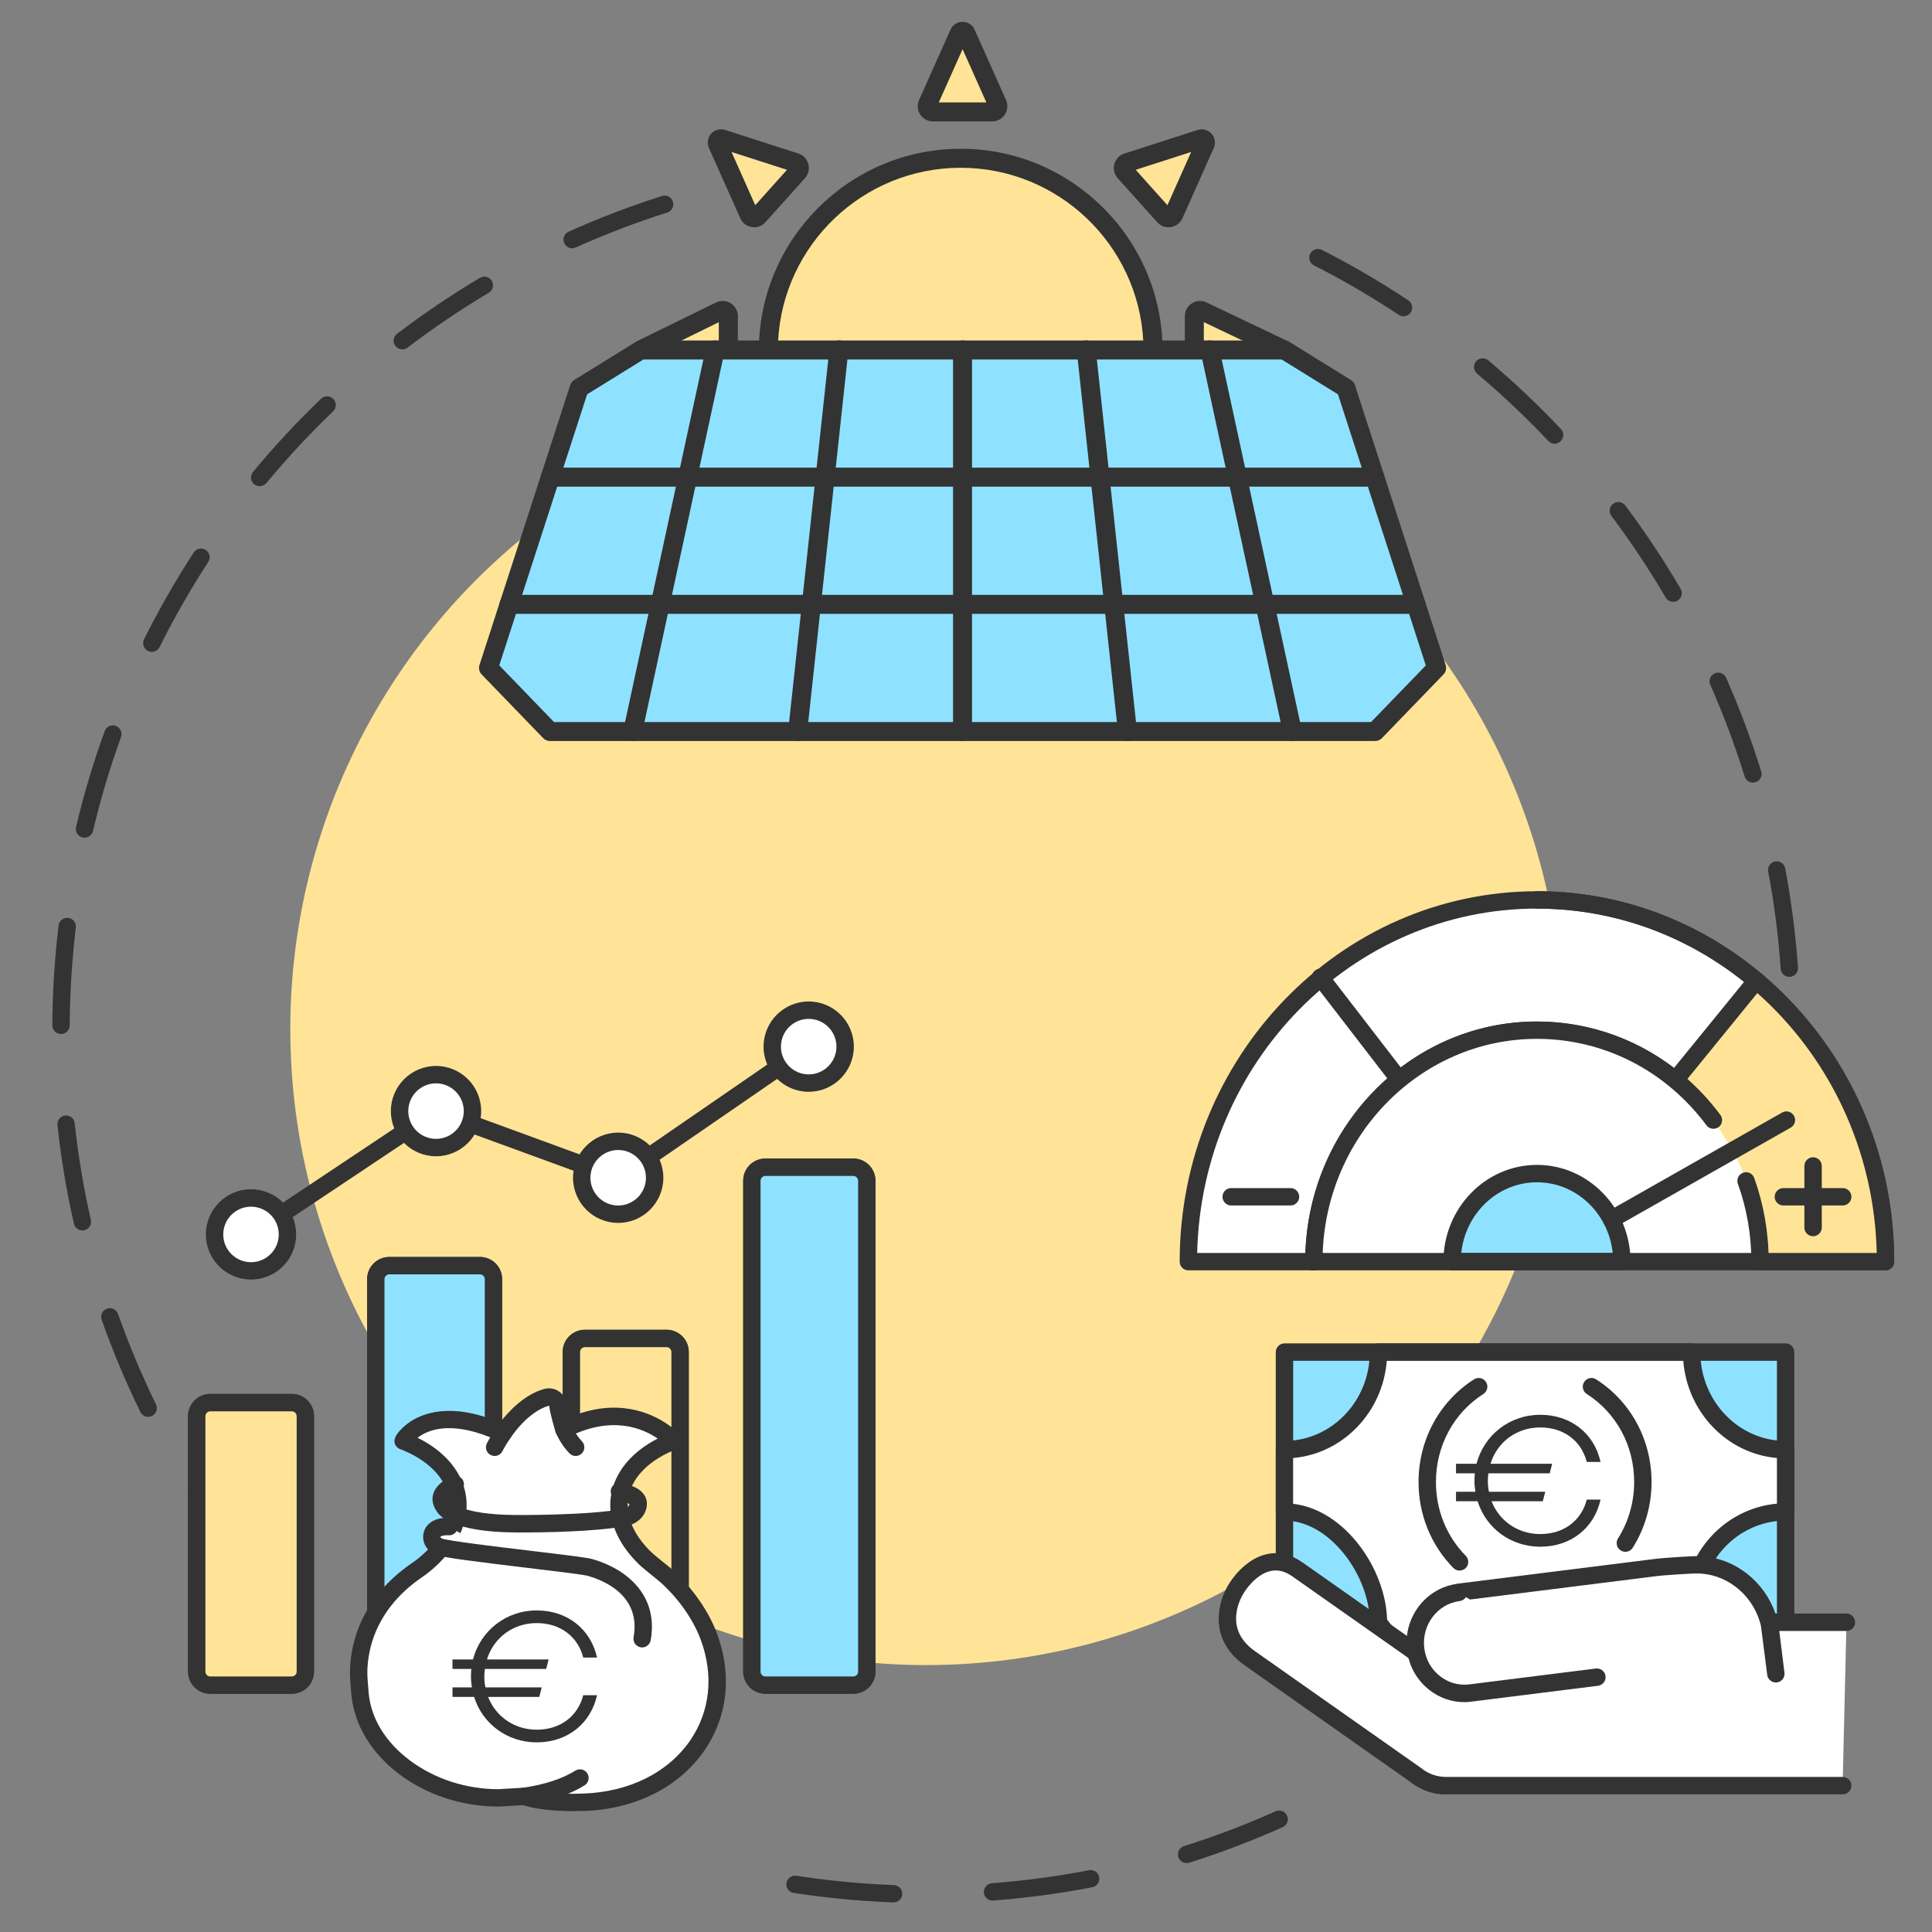 <?xml version="1.0" encoding="utf-8"?>
<!-- Generator: Adobe Illustrator 24.2.0, SVG Export Plug-In . SVG Version: 6.00 Build 0)  -->
<svg version="1.1" id="_x3C_Layer_x3E_" xmlns="http://www.w3.org/2000/svg" xmlns:xlink="http://www.w3.org/1999/xlink" x="0px"
	 y="0px" viewBox="0 0 380 380" style="enable-background:new 0 0 380 380;" xml:space="preserve">
<rect x="0" y="0" width="380" height="380" fill="#808080" stroke="none"/>
<style type="text/css">
	.st0{fill:#101C87;}
	.st1{fill:#FFF7BD;}
	.st2{fill:#FFFFFF;}
	.st3{fill:#FF919C;}
	.st4{fill:#54B0EF;}
	.st5{fill:#C6A6FF;}
	.st6{fill:#562E3E;}
	.st7{fill:#F7A281;}
	.st8{fill:#6FE279;}
	.st9{fill:#FFE45C;}
	.st10{fill:#FC937E;}
	.st11{fill:#FFD059;}
	.st12{fill:#61AF71;}
	.st13{fill:#043454;}
	.st14{fill:#3EB8A5;}
	.st15{fill:#003887;}
	.st16{fill:#A3D4FF;}
	.st17{fill:#FFCE3B;}
	.st18{fill:#5D9AF0;}
	.st19{fill:#090D96;}
	.st20{fill:#98ED96;}
	.st21{fill:#5BB6F4;}
	.st22{fill:#FFD585;}
	.st23{fill:#FFD354;}
	.st24{fill:#7AB1FF;}
	.st25{fill:#333333;}
	.st26{fill:#FFE497;}
	.st27{fill:#8FE2FF;}
	.st28{fill:#32776B;}
	.st29{fill:#541441;}
	.st30{fill:#FFE783;}
	.st31{fill:#FE8989;}
	.st32{fill:#8DE6EB;}
	.st33{fill:#3B50A8;}
	.st34{fill:#69D9E2;}
	.st35{fill:#FFA08D;}
	.st36{fill:#FED66F;}
	.st37{fill:#FED01F;}
</style>
<g>
	<path class="st25" d="M50.11,311.43c-0.5,0-0.99-0.22-1.33-0.63c-4.14-5.09-8.01-10.45-11.53-15.94c-0.51-0.79-0.28-1.85,0.52-2.36
		c0.79-0.51,1.85-0.28,2.36,0.52c3.44,5.38,7.25,10.63,11.3,15.62c0.59,0.73,0.48,1.81-0.25,2.4
		C50.87,311.3,50.49,311.43,50.11,311.43z M29.15,278.68c-0.63,0-1.24-0.35-1.54-0.96c-2.88-5.88-5.44-11.98-7.61-18.14
		c-0.31-0.89,0.15-1.87,1.04-2.18c0.89-0.32,1.87,0.15,2.18,1.04c2.13,6.03,4.64,12.01,7.46,17.77c0.41,0.85,0.06,1.87-0.78,2.29
		C29.66,278.62,29.4,278.68,29.15,278.68z M16.2,242.02c-0.78,0-1.48-0.54-1.66-1.33c-1.45-6.36-2.54-12.89-3.24-19.4
		c-0.1-0.94,0.58-1.78,1.51-1.88c0.95-0.1,1.78,0.58,1.88,1.51c0.69,6.37,1.76,12.77,3.18,19.01c0.21,0.92-0.37,1.84-1.29,2.04
		C16.45,242.01,16.33,242.02,16.2,242.02z M12,203.38c0,0-0.01,0-0.01,0c-0.94-0.01-1.7-0.78-1.7-1.72
		c0.03-5.61,0.35-11.31,0.93-16.93c0.09-0.9,0.19-1.8,0.3-2.7c0.11-0.94,0.96-1.61,1.9-1.49c0.94,0.11,1.61,0.96,1.49,1.9
		c-0.11,0.88-0.2,1.76-0.29,2.65c-0.57,5.51-0.88,11.1-0.91,16.6C13.71,202.62,12.94,203.38,12,203.38z M16.63,164.76
		c-0.13,0-0.26-0.02-0.4-0.05c-0.92-0.22-1.49-1.14-1.27-2.06c1.51-6.36,3.4-12.71,5.63-18.85c0.32-0.89,1.3-1.35,2.19-1.02
		c0.89,0.32,1.35,1.3,1.02,2.19c-2.18,6.02-4.03,12.23-5.51,18.47C18.1,164.24,17.4,164.76,16.63,164.76z M29.86,128.21
		c-0.26,0-0.52-0.06-0.76-0.18c-0.84-0.42-1.19-1.45-0.77-2.29c2.92-5.85,6.2-11.59,9.77-17.07c0.52-0.79,1.57-1.01,2.36-0.5
		c0.79,0.51,1.01,1.57,0.5,2.36c-3.49,5.37-6.72,10.99-9.57,16.73C31.1,127.86,30.49,128.21,29.86,128.21z M51.08,95.63
		c-0.38,0-0.77-0.13-1.09-0.39c-0.73-0.6-0.83-1.68-0.23-2.41c4.16-5.03,8.67-9.87,13.39-14.4c0.68-0.65,1.76-0.63,2.42,0.05
		c0.65,0.68,0.63,1.76-0.05,2.42c-4.63,4.44-9.04,9.19-13.12,14.11C52.05,95.42,51.57,95.63,51.08,95.63z M79.13,68.72
		c-0.52,0-1.02-0.23-1.36-0.67c-0.57-0.75-0.43-1.82,0.32-2.39c5.2-3.96,10.69-7.67,16.3-11.01c0.81-0.48,1.86-0.22,2.34,0.59
		c0.48,0.81,0.22,1.86-0.59,2.34c-5.5,3.27-10.88,6.9-15.98,10.79C79.86,68.61,79.49,68.72,79.13,68.72z M112.54,48.84
		c-0.65,0-1.27-0.38-1.56-1.01c-0.39-0.86,0-1.87,0.86-2.26c5.96-2.68,12.15-5.04,18.37-7.02c0.9-0.29,1.86,0.21,2.14,1.11
		c0.29,0.9-0.21,1.86-1.11,2.14c-6.1,1.94-12.16,4.25-18.01,6.88C113.01,48.79,112.78,48.84,112.54,48.84z"/>
</g>
<g>
	<path class="st25" d="M175.76,374.18c-0.02,0-0.04,0-0.07,0c-3.73-0.14-7.5-0.41-11.2-0.79c-2.79-0.29-5.6-0.65-8.38-1.07
		c-0.93-0.14-1.57-1.01-1.43-1.95c0.14-0.93,1.02-1.57,1.95-1.43c2.72,0.41,5.48,0.77,8.21,1.05c3.63,0.38,7.32,0.64,10.98,0.78
		c0.94,0.04,1.68,0.83,1.64,1.77C177.43,373.45,176.67,374.18,175.76,374.18z M195.22,373.82c-0.88,0-1.63-0.68-1.7-1.58
		c-0.07-0.94,0.63-1.76,1.57-1.83c6.39-0.49,12.82-1.35,19.1-2.56c0.92-0.18,1.82,0.43,2,1.35c0.18,0.93-0.43,1.82-1.35,2
		c-6.42,1.24-12.97,2.12-19.49,2.61C195.31,373.81,195.27,373.82,195.22,373.82z M233.39,366.44c-0.73,0-1.4-0.47-1.63-1.19
		c-0.28-0.9,0.22-1.86,1.11-2.14c6.11-1.93,12.17-4.23,18.02-6.85c0.86-0.39,1.87,0,2.26,0.86c0.39,0.86,0,1.87-0.86,2.26
		c-5.97,2.67-12.15,5.02-18.38,6.99C233.74,366.42,233.56,366.44,233.39,366.44z"/>
</g>
<g>
	<path class="st25" d="M350.22,230.97c-0.09,0-0.18-0.01-0.27-0.02c-0.93-0.15-1.57-1.02-1.42-1.96c0.49-3.05,0.89-6.15,1.21-9.23
		c0.34-3.3,0.59-6.65,0.74-9.95c0.04-0.94,0.84-1.67,1.78-1.63c0.94,0.04,1.67,0.84,1.63,1.78c-0.15,3.37-0.4,6.78-0.75,10.15
		c-0.32,3.14-0.74,6.31-1.24,9.41C351.77,230.37,351.05,230.97,350.22,230.97z M351.94,192.13c-0.89,0-1.64-0.69-1.7-1.59
		c-0.45-6.39-1.27-12.82-2.46-19.11c-0.17-0.93,0.44-1.82,1.36-1.99c0.93-0.17,1.82,0.44,1.99,1.36c1.2,6.42,2.05,12.98,2.51,19.51
		c0.07,0.94-0.64,1.76-1.58,1.82C352.02,192.13,351.98,192.13,351.94,192.13z M344.78,153.93c-0.73,0-1.4-0.47-1.63-1.2
		c-1.9-6.11-4.17-12.18-6.76-18.04c-0.38-0.86,0.01-1.87,0.87-2.25c0.86-0.38,1.87,0.01,2.25,0.87c2.64,5.98,4.96,12.18,6.89,18.41
		c0.28,0.9-0.22,1.86-1.13,2.14C345.11,153.91,344.94,153.93,344.78,153.93z M329.09,118.37c-0.59,0-1.16-0.3-1.48-0.85
		c-3.23-5.52-6.82-10.92-10.67-16.05c-0.57-0.75-0.41-1.83,0.34-2.39c0.76-0.57,1.83-0.41,2.39,0.34
		c3.92,5.23,7.58,10.74,10.88,16.38c0.48,0.81,0.2,1.86-0.61,2.34C329.68,118.3,329.38,118.37,329.09,118.37z M305.77,87.27
		c-0.45,0-0.91-0.18-1.24-0.54c-4.4-4.66-9.11-9.12-14.01-13.24c-0.72-0.61-0.81-1.69-0.21-2.41c0.61-0.72,1.69-0.81,2.41-0.21
		c4.99,4.21,9.8,8.75,14.29,13.51c0.65,0.69,0.62,1.77-0.07,2.41C306.61,87.11,306.19,87.27,305.77,87.27z M276.04,62.21
		c-0.32,0-0.65-0.09-0.94-0.29c-5.34-3.55-10.94-6.82-16.65-9.72c-0.84-0.43-1.18-1.46-0.75-2.3c0.43-0.84,1.46-1.18,2.3-0.75
		c5.82,2.96,11.54,6.3,16.99,9.92c0.79,0.52,1,1.58,0.48,2.37C277.13,61.95,276.59,62.21,276.04,62.21z"/>
</g>
<circle class="st26" cx="182.18" cy="202.42" r="125.08"/>
<g id="Apply_for_loans_3_">
	<g>
		<g>
			<g>
				<polygon class="st27" points="252.64,324.1 252.64,265.95 340.74,265.95 351.21,265.95 351.21,276.92 351.21,319.08 				"/>
				<path class="st25" d="M252.64,325.81c-0.94,0-1.71-0.76-1.71-1.71v-58.16c0-0.94,0.76-1.71,1.71-1.71h98.57
					c0.94,0,1.71,0.76,1.71,1.71v53.14c0,0.94-0.76,1.71-1.71,1.71s-1.71-0.76-1.71-1.71v-51.43h-95.15v56.45
					C254.35,325.05,253.58,325.81,252.64,325.81z"/>
			</g>
			<g>
				<path class="st2" d="M271.12,319.08c0-10.18-8.67-21.71-18.48-21.71v-12.25c10.21,0,18.48-8.59,18.48-19.18h61.6
					c0,10.59,8.28,19.18,18.48,19.18v12.25c-5.39,0-10.24,2.4-13.62,6.22c-1.12,1.26-2.07,2.68-2.84,4.23
					C304.89,325.13,280.81,333.4,271.12,319.08z"/>
				<path class="st25" d="M286.54,328.09c-7.57,0-13.21-2.69-16.83-8.05c-0.19-0.28-0.29-0.62-0.29-0.96c0-9-7.74-20-16.78-20
					c-0.94,0-1.71-0.76-1.71-1.71v-12.25c0-0.94,0.76-1.71,1.71-1.71c9.25,0,16.78-7.84,16.78-17.47c0-0.94,0.76-1.71,1.71-1.71
					h61.6c0.94,0,1.71,0.76,1.71,1.71c0,9.63,7.53,17.47,16.77,17.47c0.94,0,1.71,0.76,1.71,1.71v12.25c0,0.94-0.76,1.71-1.71,1.71
					c-4.67,0-9.17,2.06-12.34,5.64c-1.03,1.16-1.9,2.46-2.58,3.85c-0.15,0.3-0.38,0.55-0.67,0.72
					c-16.59,9.62-29.63,15.41-39.86,17.69C292.42,327.72,289.35,328.09,286.54,328.09z M272.82,318.54
					c8.03,11.11,27.33,7.31,60.64-11.94c0.78-1.49,1.74-2.88,2.85-4.13c3.43-3.88,8.17-6.27,13.19-6.72v-8.98
					c-9.79-0.85-17.62-8.97-18.42-19.11h-58.32c-0.8,10.14-8.62,18.25-18.42,19.11v9.01C264.54,296.96,272.54,308.59,272.82,318.54z
					 M272.83,319.08L272.83,319.08L272.83,319.08z"/>
			</g>
			<g>
				<path class="st2" d="M287.08,307.21c-3.92-3.99-6.36-9.56-6.36-15.71c0-7.94,4.05-14.89,10.12-18.76L287.08,307.21z"/>
				<path class="st25" d="M287.08,308.91c-0.44,0-0.88-0.17-1.22-0.51c-4.41-4.49-6.85-10.5-6.85-16.9c0-8.29,4.08-15.84,10.91-20.2
					c0.8-0.51,1.85-0.27,2.36,0.52c0.51,0.8,0.27,1.85-0.52,2.36c-5.84,3.72-9.33,10.2-9.33,17.32c0,5.51,2.08,10.66,5.87,14.51
					c0.66,0.67,0.65,1.75-0.02,2.42C287.94,308.75,287.51,308.91,287.08,308.91z"/>
			</g>
			<g>
				<path class="st2" d="M313.02,272.75c6.06,3.87,10.11,10.82,10.11,18.75c0,4.43-1.26,8.56-3.44,12.02L313.02,272.75z"/>
				<path class="st25" d="M319.69,305.22c-0.31,0-0.63-0.08-0.91-0.26c-0.8-0.5-1.04-1.56-0.54-2.36c2.08-3.3,3.18-7.14,3.18-11.11
					c0-7.11-3.48-13.59-9.32-17.31c-0.8-0.51-1.03-1.56-0.52-2.36c0.51-0.8,1.56-1.03,2.36-0.52c6.82,4.36,10.9,11.9,10.9,20.19
					c0,4.61-1.28,9.08-3.7,12.93C320.81,304.94,320.26,305.22,319.69,305.22z"/>
			</g>
			<g>
				<path class="st25" d="M312.1,294.95h2.71c-1.21,5.5-5.75,9.27-11.87,9.27c-5.79,0-10.66-3.66-12.31-8.94h-4.25v-1.87h3.81
					c-0.11-0.7-0.18-1.43-0.18-2.16c0-0.51,0.04-0.99,0.07-1.47h-3.7v-1.87h4.03c1.47-5.64,6.49-9.64,12.53-9.64
					c6.12,0,10.66,3.77,11.87,9.27h-2.71c-1.06-4.1-4.47-6.78-9.16-6.78c-4.65,0-8.47,2.89-9.78,7.15h12.13l-0.48,1.87h-12.06
					c-0.07,0.48-0.11,0.95-0.11,1.47c0,0.73,0.07,1.47,0.22,2.16h11.07l-0.48,1.87h-10.08c1.5,3.85,5.17,6.45,9.56,6.45
					C307.63,301.73,311.04,299.06,312.1,294.95z"/>
			</g>
		</g>
		<g>
			<path class="st2" d="M362.42,351.24h-77.81c-2.33,0.07-4.49-0.74-6.19-2.13l-32.61-22.94c-8.02-5.64-2.56-13.84-2.56-13.84
				s5.04-8.49,11.97-3.62l16.47,11.59l6.76,4.76c-0.05-0.25-0.1-0.5-0.13-0.76l0,0c-0.15-5.5,4.04-10.54,9.3-11.2l38.35-4.81
				c1.16-0.15,5.98-0.45,7.38-0.49h0c0.48-0.01,0.95,0,1.41,0.03c6.42,0.46,11.79,5.26,13.28,11.63l1.25,9.77l-1.25-10.14h15.14
				L362.42,351.24z"/>
			<path class="st25" d="M284.34,352.95c-2.51,0-4.97-0.88-6.96-2.48l-32.56-22.91c-7.4-5.2-5.22-12.82-3.02-16.15
				c0.31-0.51,3.05-4.81,7.41-5.74c2.36-0.51,4.71,0.05,6.98,1.64l20.61,14.5c0.96-5.31,5.3-9.75,10.6-10.41l38.35-4.81
				c1.25-0.16,6.15-0.47,7.54-0.51c0.53-0.01,1.06,0,1.59,0.03c6.49,0.46,12.16,5,14.33,11.26h13.96c0.94,0,1.71,0.76,1.71,1.71
				c0,0.94-0.76,1.71-1.71,1.71h-13.21l1.02,8.22c0.12,0.93-0.55,1.79-1.48,1.9c-0.94,0.12-1.79-0.54-1.91-1.48l-1.24-9.68
				c-1.35-5.64-6.16-9.84-11.71-10.24c-0.41-0.03-0.83-0.04-1.24-0.03c-1.4,0.04-6.16,0.35-7.21,0.48l-38.35,4.81
				c-4.33,0.54-7.89,4.83-7.81,9.38c0.02,0.18,0.06,0.36,0.1,0.56c0.13,0.68-0.16,1.38-0.75,1.76c-0.58,0.38-1.34,0.36-1.91-0.04
				l-23.23-16.34c-1.47-1.04-2.88-1.4-4.29-1.1c-3.07,0.65-5.21,4.16-5.23,4.19c-0.01,0.02-0.03,0.05-0.04,0.07
				c-0.46,0.7-4.3,6.98,2.12,11.49l32.61,22.94c0.03,0.02,0.07,0.05,0.1,0.07c1.45,1.18,3.24,1.79,5.06,1.75c0.02,0,0.03,0,0.05,0
				h77.81c0.94,0,1.71,0.76,1.71,1.71c0,0.94-0.76,1.71-1.71,1.71h-77.79C284.53,352.95,284.44,352.95,284.34,352.95z"/>
		</g>
		<g>
			<g>
				<path class="st2" d="M286.88,313.23c-5.28,0.66-9.08,5.65-8.45,11.09v0c0.63,5.44,5.47,9.35,10.75,8.69l24.91-3.12
					L286.88,313.23z"/>
				<path class="st25" d="M288.01,334.79c-2.48,0-4.88-0.83-6.89-2.41c-2.46-1.93-4.02-4.73-4.39-7.87
					c-0.74-6.38,3.71-12.21,9.94-12.99c0.93-0.12,1.79,0.55,1.91,1.48c0.12,0.94-0.55,1.79-1.48,1.91c-4.37,0.55-7.49,4.68-6.97,9.2
					c0.26,2.23,1.36,4.21,3.1,5.57c1.66,1.3,3.7,1.87,5.74,1.62l24.91-3.12c0.94-0.12,1.79,0.55,1.91,1.48
					c0.12,0.94-0.55,1.79-1.48,1.91l-24.91,3.12C288.93,334.76,288.47,334.79,288.01,334.79z"/>
			</g>
		</g>
	</g>
	<g>
		<g>
			<g>
				<g>
					<path class="st2" d="M346.18,248.15h24.69c0-39.29-30.7-71.14-68.56-71.14c-37.87,0-68.56,31.85-68.56,71.14h24.69H346.18z"/>
					<path class="st25" d="M370.86,249.86h-24.69c-0.94,0-1.71-0.76-1.71-1.71c0-0.94,0.76-1.71,1.71-1.71h22.96
						c-0.87-37.5-30.52-67.73-66.83-67.73c-36.31,0-65.96,30.23-66.83,67.73h22.96c0.94,0,1.71,0.76,1.71,1.71
						c0,0.94-0.76,1.71-1.71,1.71h-24.69c-0.94,0-1.71-0.76-1.71-1.71c0-40.17,31.52-72.85,70.27-72.85
						c38.75,0,70.27,32.68,70.27,72.85C372.57,249.09,371.81,249.86,370.86,249.86z"/>
				</g>
				<path class="st26" d="M370.86,248.15h-24.69c0-5.59-0.97-10.95-2.75-15.89c-1.07-3.5-3.47-7.61-6.41-11.95
					c-2.09-2.8-4.48-5.34-7.14-7.55l15.62-19.84C360.97,205.94,370.86,225.84,370.86,248.15z"/>
				<g>
					<path class="st2" d="M258.43,248.15c0-25.14,19.64-45.53,43.87-45.53c10.51,0,20.15,3.83,27.7,10.22L258.43,248.15z"/>
					<path class="st25" d="M258.43,249.86c-0.94,0-1.71-0.76-1.71-1.71c0-26.05,20.45-47.23,45.58-47.23
						c10.48,0,20.71,3.77,28.81,10.63c0.72,0.61,0.81,1.69,0.2,2.41c-0.61,0.72-1.69,0.81-2.41,0.2c-7.48-6.33-16.93-9.82-26.6-9.82
						c-23.25,0-42.17,19.66-42.17,43.82C260.14,249.09,259.37,249.86,258.43,249.86z"/>
				</g>
				<g>
					<path class="st25" d="M329.88,213.69c-0.38,0-0.76-0.13-1.08-0.38c-0.73-0.6-0.84-1.67-0.25-2.4l15.58-19.13
						c0.6-0.73,1.67-0.84,2.4-0.25c0.73,0.6,0.84,1.67,0.25,2.4l-15.58,19.13C330.86,213.48,330.37,213.69,329.88,213.69z"/>
				</g>
				<g>
					<path class="st2" d="M259.7,192.24l15.42,20.01L259.7,192.24z"/>
					<path class="st25" d="M275.12,213.96c-0.51,0-1.02-0.23-1.35-0.67l-15.42-20.01c-0.58-0.75-0.44-1.82,0.31-2.4
						c0.75-0.58,1.82-0.44,2.4,0.31l15.42,20.01c0.58,0.75,0.44,1.82-0.31,2.4C275.85,213.84,275.49,213.96,275.12,213.96z"/>
				</g>
				<g>
					<path class="st2" d="M343.43,232.26c1.78,4.95,2.75,10.3,2.75,15.89L343.43,232.26z"/>
					<path class="st25" d="M346.18,249.86c-0.94,0-1.71-0.76-1.71-1.71c0-5.27-0.89-10.42-2.65-15.31
						c-0.32-0.89,0.14-1.87,1.03-2.18c0.89-0.32,1.87,0.14,2.18,1.03c1.89,5.26,2.85,10.8,2.85,16.47
						C347.88,249.09,347.12,249.86,346.18,249.86z"/>
				</g>
				<g>
					<path class="st2" d="M258.43,248.15c0-25.14,19.64-45.53,43.87-45.53c14.12,0,26.69,6.93,34.71,17.68L258.43,248.15z"/>
					<path class="st25" d="M258.43,249.86c-0.94,0-1.71-0.76-1.71-1.71c0-26.05,20.45-47.23,45.58-47.23
						c14.22,0,27.37,6.7,36.08,18.37c0.56,0.76,0.41,1.83-0.35,2.39c-0.76,0.56-1.83,0.41-2.39-0.35c-8.06-10.8-20.21-17-33.35-17
						c-23.25,0-42.17,19.66-42.17,43.82C260.14,249.09,259.37,249.86,258.43,249.86z"/>
				</g>
				<g>
					<path class="st25" d="M370.86,249.86c-0.94,0-1.71-0.76-1.71-1.71c0-38.29-29.99-69.44-66.85-69.44
						c-0.94,0-1.71-0.76-1.71-1.71s0.76-1.71,1.71-1.71c38.75,0,70.27,32.68,70.27,72.85C372.57,249.09,371.81,249.86,370.86,249.86
						z"/>
				</g>
			</g>
			<g>
				<g>
					<path class="st27" d="M285.61,248.15c0-9.57,7.47-17.32,16.69-17.32c9.22,0,16.69,7.75,16.69,17.32H285.61z"/>
					<path class="st25" d="M318.99,249.86h-33.38c-0.94,0-1.71-0.76-1.71-1.71c0-10.49,8.25-19.03,18.4-19.03s18.4,8.54,18.4,19.03
						C320.7,249.09,319.94,249.86,318.99,249.86z M287.41,246.44h29.79c-0.82-7.81-7.19-13.9-14.89-13.9
						C294.59,232.54,288.23,238.63,287.41,246.44z"/>
				</g>
				<g>
					<path class="st2" d="M316.95,239.84l34.42-19.53L316.95,239.84z"/>
					<path class="st25" d="M316.95,241.55c-0.59,0-1.17-0.31-1.49-0.87c-0.47-0.82-0.18-1.86,0.64-2.33l34.42-19.53
						c0.82-0.47,1.86-0.18,2.33,0.64c0.47,0.82,0.18,1.86-0.64,2.33l-34.42,19.53C317.52,241.48,317.23,241.55,316.95,241.55z"/>
				</g>
			</g>
			<g>
				<g>
					<g>
						<g>
							<path class="st25" d="M253.83,237.1h-11.67c-0.94,0-1.71-0.76-1.71-1.71c0-0.94,0.76-1.71,1.71-1.71h11.67
								c0.94,0,1.71,0.76,1.71,1.71C255.54,236.33,254.77,237.1,253.83,237.1z"/>
						</g>
					</g>
				</g>
				<g>
					<g>
						<path class="st25" d="M362.44,237.1h-11.67c-0.94,0-1.71-0.76-1.71-1.71c0-0.94,0.76-1.71,1.71-1.71h11.67
							c0.94,0,1.71,0.76,1.71,1.71C364.15,236.33,363.39,237.1,362.44,237.1z"/>
					</g>
					<g>
						<path class="st25" d="M356.61,243.15c-0.94,0-1.71-0.76-1.71-1.71v-12.11c0-0.94,0.76-1.71,1.71-1.71
							c0.94,0,1.71,0.76,1.71,1.71v12.11C358.32,242.38,357.55,243.15,356.61,243.15z"/>
					</g>
				</g>
			</g>
			<g>
				<path class="st25" d="M369.13,249.86H258.1c-0.94,0-1.71-0.76-1.71-1.71c0-0.94,0.76-1.71,1.71-1.71h111.03
					c0.94,0,1.71,0.76,1.71,1.71C370.84,249.09,370.08,249.86,369.13,249.86z"/>
			</g>
		</g>
	</g>
</g>
<g>
	<g>
		<g>
			<path class="st26" d="M147.89,328.78c0,1.46,1.19,2.65,2.65,2.65h17.29c1.46,0,2.65-1.19,2.65-2.65v-96.55
				c0-1.46-1.19-2.65-2.65-2.65h-17.29c-1.46,0-2.65,1.19-2.65,2.65V328.78z"/>
			<path class="st25" d="M167.83,333.14h-17.29c-2.41,0-4.36-1.96-4.36-4.36v-96.55c0-2.41,1.96-4.36,4.36-4.36h17.29
				c2.41,0,4.36,1.96,4.36,4.36v96.55C172.19,331.19,170.24,333.14,167.83,333.14z M150.54,231.29c-0.51,0-0.95,0.43-0.95,0.95
				v96.55c0,0.51,0.43,0.95,0.95,0.95h17.29c0.51,0,0.95-0.43,0.95-0.95v-96.55c0-0.51-0.43-0.95-0.95-0.95H150.54z"/>
		</g>
		<g>
			<path class="st27" d="M147.89,328.78c0,1.46,1.19,2.65,2.65,2.65h17.29c1.46,0,2.65-1.19,2.65-2.65v-96.55
				c0-1.46-1.19-2.65-2.65-2.65h-17.29c-1.46,0-2.65,1.19-2.65,2.65V328.78z"/>
			<path class="st25" d="M167.83,333.14h-17.29c-2.41,0-4.36-1.96-4.36-4.36v-96.55c0-2.41,1.96-4.36,4.36-4.36h17.29
				c2.41,0,4.36,1.96,4.36,4.36v96.55C172.19,331.19,170.24,333.14,167.83,333.14z M150.54,231.29c-0.51,0-0.95,0.43-0.95,0.95
				v96.55c0,0.51,0.43,0.95,0.95,0.95h17.29c0.51,0,0.95-0.43,0.95-0.95v-96.55c0-0.51-0.43-0.95-0.95-0.95H150.54z"/>
		</g>
	</g>
	<g>
		<g>
			<path class="st26" d="M112.39,328.78c0,1.46,1.19,2.65,2.65,2.65h16.07c1.46,0,2.65-1.19,2.65-2.65v-62.87
				c0-1.46-1.19-2.65-2.65-2.65h-16.07c-1.46,0-2.65,1.19-2.65,2.65V328.78z"/>
			<path class="st25" d="M131.11,333.14h-16.07c-2.41,0-4.36-1.96-4.36-4.36v-62.87c0-2.41,1.96-4.36,4.36-4.36h16.07
				c2.41,0,4.36,1.96,4.36,4.36v62.87C135.47,331.19,133.52,333.14,131.11,333.14z M115.04,264.97c-0.51,0-0.95,0.43-0.95,0.95
				v62.87c0,0.51,0.43,0.95,0.95,0.95h16.07c0.51,0,0.95-0.43,0.95-0.95v-62.87c0-0.51-0.43-0.95-0.95-0.95H115.04z"/>
		</g>
		<g>
			<path class="st26" d="M112.39,328.78c0,1.46,1.19,2.65,2.65,2.65h16.07c1.46,0,2.65-1.19,2.65-2.65v-62.87
				c0-1.46-1.19-2.65-2.65-2.65h-16.07c-1.46,0-2.65,1.19-2.65,2.65V328.78z"/>
			<path class="st25" d="M131.11,333.14h-16.07c-2.41,0-4.36-1.96-4.36-4.36v-62.87c0-2.41,1.96-4.36,4.36-4.36h16.07
				c2.41,0,4.36,1.96,4.36,4.36v62.87C135.47,331.19,133.52,333.14,131.11,333.14z M115.04,264.97c-0.51,0-0.95,0.43-0.95,0.95
				v62.87c0,0.51,0.43,0.95,0.95,0.95h16.07c0.51,0,0.95-0.43,0.95-0.95v-62.87c0-0.51-0.43-0.95-0.95-0.95H115.04z"/>
		</g>
	</g>
	<g>
		<g>
			<path class="st26" d="M38.7,328.78c0,1.46,1.19,2.65,2.65,2.65H57.4c1.46,0,2.65-1.19,2.65-2.65v-50.25
				c0-1.46-1.19-2.65-2.65-2.65H41.35c-1.46,0-2.65,1.19-2.65,2.65V328.78z"/>
			<path class="st25" d="M57.4,333.14H41.35c-2.41,0-4.36-1.96-4.36-4.36v-50.25c0-2.41,1.96-4.36,4.36-4.36H57.4
				c2.41,0,4.36,1.96,4.36,4.36v50.25C61.76,331.19,59.8,333.14,57.4,333.14z M41.35,277.59c-0.51,0-0.95,0.43-0.95,0.95v50.25
				c0,0.51,0.43,0.95,0.95,0.95H57.4c0.51,0,0.95-0.43,0.95-0.95v-50.25c0-0.51-0.43-0.95-0.95-0.95H41.35z"/>
		</g>
		<g>
			<path class="st26" d="M38.7,328.78c0,1.46,1.19,2.65,2.65,2.65H57.4c1.46,0,2.65-1.19,2.65-2.65v-50.25
				c0-1.46-1.19-2.65-2.65-2.65H41.35c-1.46,0-2.65,1.19-2.65,2.65V328.78z"/>
			<path class="st25" d="M57.4,333.14H41.35c-2.41,0-4.36-1.96-4.36-4.36v-50.25c0-2.41,1.96-4.36,4.36-4.36H57.4
				c2.41,0,4.36,1.96,4.36,4.36v50.25C61.76,331.19,59.8,333.14,57.4,333.14z M41.35,277.59c-0.51,0-0.95,0.43-0.95,0.95v50.25
				c0,0.51,0.43,0.95,0.95,0.95H57.4c0.51,0,0.95-0.43,0.95-0.95v-50.25c0-0.51-0.43-0.95-0.95-0.95H41.35z"/>
		</g>
	</g>
	<g>
		<g>
			<path class="st26" d="M73.91,328.78c0,1.46,1.19,2.65,2.65,2.65H94.4c1.46,0,2.65-1.19,2.65-2.65v-77.19
				c0-1.46-1.19-2.65-2.65-2.65H76.57c-1.46,0-2.65,1.19-2.65,2.65V328.78z"/>
			<path class="st25" d="M94.4,333.14H76.57c-2.41,0-4.36-1.96-4.36-4.36v-77.19c0-2.41,1.96-4.36,4.36-4.36H94.4
				c2.41,0,4.36,1.96,4.36,4.36v77.19C98.76,331.19,96.8,333.14,94.4,333.14z M76.57,250.65c-0.51,0-0.95,0.43-0.95,0.95v77.19
				c0,0.51,0.43,0.95,0.95,0.95H94.4c0.51,0,0.95-0.43,0.95-0.95v-77.19c0-0.51-0.43-0.95-0.95-0.95H76.57z"/>
		</g>
		<g>
			<path class="st27" d="M73.91,328.78c0,1.46,1.19,2.65,2.65,2.65H94.4c1.46,0,2.65-1.19,2.65-2.65v-77.19
				c0-1.46-1.19-2.65-2.65-2.65H76.57c-1.46,0-2.65,1.19-2.65,2.65V328.78z"/>
			<path class="st25" d="M94.4,333.14H76.57c-2.41,0-4.36-1.96-4.36-4.36v-77.19c0-2.41,1.96-4.36,4.36-4.36H94.4
				c2.41,0,4.36,1.96,4.36,4.36v77.19C98.76,331.19,96.8,333.14,94.4,333.14z M76.57,250.65c-0.51,0-0.95,0.43-0.95,0.95v77.19
				c0,0.51,0.43,0.95,0.95,0.95H94.4c0.51,0,0.95-0.43,0.95-0.95v-77.19c0-0.51-0.43-0.95-0.95-0.95H76.57z"/>
		</g>
	</g>
	<g>
		<g>
			<path class="st25" d="M49.37,244.5c-0.55,0-1.09-0.27-1.42-0.76c-0.52-0.78-0.31-1.85,0.47-2.37l36.39-24.26
				c0.45-0.3,1.02-0.37,1.53-0.18l35,12.81l36.74-25.29c0.78-0.53,1.84-0.34,2.38,0.44c0.53,0.78,0.34,1.84-0.44,2.38l-37.47,25.79
				c-0.46,0.31-1.04,0.39-1.56,0.2l-35.02-12.81l-35.66,23.78C50.03,244.41,49.7,244.5,49.37,244.5z"/>
		</g>
		<g>
			<path class="st2" d="M56.54,242.8c0,3.96-3.21,7.17-7.17,7.17s-7.17-3.21-7.17-7.17s3.21-7.17,7.17-7.17
				S56.54,238.84,56.54,242.8z"/>
			<path class="st25" d="M49.37,251.67c-4.9,0-8.88-3.98-8.88-8.88c0-4.89,3.98-8.88,8.88-8.88c4.9,0,8.88,3.98,8.88,8.88
				C58.25,247.69,54.27,251.67,49.37,251.67z M49.37,237.34c-3.01,0-5.46,2.45-5.46,5.46c0,3.01,2.45,5.46,5.46,5.46
				c3.01,0,5.46-2.45,5.46-5.46C54.84,239.78,52.38,237.34,49.37,237.34z"/>
		</g>
		<g>
			<path class="st2" d="M92.93,218.54c0,3.96-3.21,7.17-7.17,7.17c-3.96,0-7.17-3.21-7.17-7.17s3.21-7.17,7.17-7.17
				C89.72,211.37,92.93,214.58,92.93,218.54z"/>
			<path class="st25" d="M85.76,227.42c-4.9,0-8.88-3.98-8.88-8.88c0-4.89,3.98-8.88,8.88-8.88c4.9,0,8.88,3.98,8.88,8.88
				C94.64,223.43,90.65,227.42,85.76,227.42z M85.76,213.08c-3.01,0-5.46,2.45-5.46,5.46c0,3.01,2.45,5.46,5.46,5.46
				c3.01,0,5.46-2.45,5.46-5.46C91.22,215.53,88.77,213.08,85.76,213.08z"/>
		</g>
		<g>
			
				<ellipse transform="matrix(4.348388e-03 -1 1 4.348388e-03 -110.585 352.231)" class="st2" cx="121.59" cy="231.65" rx="7.17" ry="7.17"/>
			<path class="st25" d="M121.59,240.53c-4.9,0-8.88-3.98-8.88-8.88c0-4.89,3.98-8.88,8.88-8.88c4.9,0,8.88,3.98,8.88,8.88
				C130.47,236.54,126.49,240.53,121.59,240.53z M121.59,226.19c-3.01,0-5.46,2.45-5.46,5.46c0,3.01,2.45,5.46,5.46,5.46
				c3.01,0,5.46-2.45,5.46-5.46C127.05,228.64,124.6,226.19,121.59,226.19z"/>
		</g>
		<g>
			
				<ellipse transform="matrix(4.348387e-03 -1 1 4.348387e-03 -47.495 364.023)" class="st2" cx="159.06" cy="205.86" rx="7.17" ry="7.17"/>
			<path class="st25" d="M159.06,214.74c-4.9,0-8.88-3.98-8.88-8.88c0-4.89,3.98-8.88,8.88-8.88c4.9,0,8.88,3.98,8.88,8.88
				C167.94,210.76,163.95,214.74,159.06,214.74z M159.06,200.4c-3.01,0-5.46,2.45-5.46,5.46c0,3.01,2.45,5.46,5.46,5.46
				c3.01,0,5.46-2.45,5.46-5.46C164.52,202.85,162.07,200.4,159.06,200.4z"/>
		</g>
	</g>
	<g>
		<g>
			<g>
				<path class="st2" d="M103.07,353.32c4.56,1.53,11.34,1.15,11.72,1.14c19.04-0.65,30.61-15.98,24.72-32.35
					c-1.45-4.04-4.43-8.56-8.47-12.19c-0.65-0.58-3.27-2.59-4.15-3.45c-8.85-8.53-5.87-18.69,5.62-23.07
					c0.07-0.03-8.07-9.15-21.6-2.24c0,0-1.07-3.51-1.19-4.81c-0.1-1.12-1.2-1.82-2.28-1.51c-4.94,1.41-8.5,7.08-8.5,7.08
					c-14.87-6.91-19.74,1.46-19.67,1.49c11.34,4.33,14.48,14.28,5.86,22.83c-1.55,1.54-2.8,2.36-2.8,2.36
					c-11.84,7.94-12.03,18.51-11.74,21.92c0.07,0.87,0.13,1.74,0.21,2.61c1.01,11.45,13.48,20.5,27.24,20.5L103.07,353.32z"/>
				<path class="st25" d="M112.52,356.22c-2.69,0-6.56-0.2-9.67-1.17l-4.7,0.28c-0.03,0-0.07,0-0.1,0
					c-14.88,0-27.86-9.89-28.94-22.05c-0.04-0.49-0.08-0.97-0.12-1.46c-0.03-0.39-0.06-0.77-0.09-1.16
					c-0.28-3.36-0.22-14.96,12.49-23.48c0.02-0.01,1.15-0.77,2.55-2.15c3.48-3.45,4.98-7.29,4.24-10.81
					c-0.81-3.85-4.28-7.21-9.51-9.21c-0.58-0.22-1-0.75-1.08-1.37c-0.21-1.54,2.37-3.49,2.66-3.7c2.56-1.89,8.24-4.31,18.11-0.14
					c1.44-1.9,4.57-5.44,8.62-6.59c1.03-0.29,2.11-0.12,2.98,0.48c0.84,0.58,1.38,1.5,1.47,2.52c0.04,0.49,0.3,1.53,0.57,2.57
					c9.32-3.97,16.09-0.88,19.4,1.43c2.97,2.08,2.87,2.88,2.81,3.42c-0.08,0.63-0.5,1.16-1.09,1.39c-5.24,2-8.7,5.38-9.49,9.27
					c-0.73,3.6,0.85,7.5,4.45,10.98c0.48,0.46,1.63,1.39,2.56,2.14c0.7,0.56,1.26,1.01,1.55,1.27c4.03,3.63,7.29,8.32,8.93,12.89
					c2.87,7.97,1.99,15.99-2.47,22.58c-4.95,7.31-13.63,11.7-23.8,12.05l-0.07,0C114.22,356.2,113.44,356.22,112.52,356.22z
					 M103.07,351.62c0.18,0,0.37,0.03,0.54,0.09c3.77,1.26,9.39,1.13,11.02,1.06l0.1,0c9.07-0.31,16.75-4.16,21.09-10.55
					c3.83-5.66,4.57-12.59,2.08-19.51c-1.46-4.05-4.37-8.24-8-11.5c-0.22-0.2-0.82-0.68-1.4-1.15c-1.03-0.83-2.2-1.77-2.79-2.34
					c-4.48-4.32-6.41-9.33-5.43-14.12c0.89-4.35,4.14-8.13,9.08-10.65c-2.86-1.97-9-4.68-17.67-0.25c-0.45,0.23-0.98,0.25-1.44,0.05
					c-0.47-0.2-0.82-0.59-0.97-1.08c-0.19-0.61-1.13-3.75-1.25-5.15c0-0.01-0.03-0.04-0.11-0.02c-4.23,1.21-7.49,6.29-7.52,6.34
					c-0.46,0.73-1.39,1-2.17,0.64c-9.21-4.28-14.01-2.31-16.1-0.69c5.09,2.5,8.46,6.32,9.39,10.72c0.99,4.7-0.84,9.65-5.17,13.94
					c-1.66,1.64-3.01,2.54-3.06,2.57c-11.15,7.47-11.22,17.46-10.98,20.35c0.03,0.4,0.06,0.79,0.09,1.19
					c0.04,0.47,0.07,0.94,0.11,1.41c0.44,5.01,3.34,9.74,8.16,13.32c4.85,3.61,11.01,5.61,17.33,5.62l4.97-0.29
					C103.01,351.62,103.04,351.62,103.07,351.62z"/>
			</g>
			<g>
				<path class="st2" d="M126.29,322.32c1.55-8.64-5.42-12.66-10.27-14.03c-2.27-0.64-27.18-3.14-29.71-4.08
					c-0.92-0.34-1.53-1.28-1.36-2.24c0.35-2,3.37-1.71,3.37-1.71L126.29,322.32z"/>
				<path class="st25" d="M126.3,324.03c-0.1,0-0.2-0.01-0.3-0.03c-0.93-0.17-1.55-1.05-1.38-1.98c1.47-8.2-5.84-11.18-9.05-12.08
					c-0.85-0.24-6.6-0.93-11.68-1.54c-9.99-1.2-16.65-2.02-18.16-2.59c-1.72-0.64-2.75-2.38-2.45-4.13c0.43-2.45,3-3.33,5.22-3.11
					c0.94,0.09,1.63,0.93,1.53,1.87c-0.09,0.94-0.92,1.63-1.87,1.53c-0.62-0.05-1.39,0.11-1.52,0.27c-0.02,0.13,0.09,0.3,0.27,0.37
					c1.25,0.47,10.95,1.63,17.38,2.4c7.08,0.85,11.14,1.34,12.2,1.64c6.6,1.86,13.09,7.03,11.49,15.97
					C127.83,323.45,127.11,324.03,126.3,324.03z"/>
			</g>
			<g>
				<path class="st25" d="M102.57,301.42c-0.86,0-1.4-0.01-1.5-0.01c-11.79-0.13-14.61-3.1-15.26-4.28
					c-0.91-1.37-0.82-2.57-0.58-3.35c0.69-2.19,3.24-3.23,3.74-3.42c0.88-0.33,1.87,0.13,2.19,1.01c0.32,0.88-0.13,1.86-1.01,2.19
					l0,0c-0.69,0.26-1.55,0.84-1.67,1.23c-0.04,0.13,0.12,0.37,0.19,0.47c0.03,0.05,0.07,0.1,0.1,0.15
					c0.17,0.2,2.29,2.46,12.34,2.57c0.14,0,14.14,0.14,21.44-1.19c0.6-0.11,1.1-0.43,1.22-0.79c0.02-0.06,0.03-0.11,0.04-0.14
					c-0.14-0.13-0.68-0.51-2.32-0.84c-0.93-0.19-1.52-1.09-1.34-2.01c0.19-0.93,1.09-1.52,2.01-1.34c2.48,0.5,3.96,1.3,4.66,2.53
					c0.49,0.86,0.55,1.85,0.18,2.92c-0.53,1.54-2.01,2.7-3.84,3.03C116.91,301.31,106.46,301.42,102.57,301.42z M88.84,295.56
					C88.84,295.56,88.84,295.56,88.84,295.56C88.84,295.56,88.84,295.56,88.84,295.56z M88.83,295.56
					C88.84,295.56,88.84,295.56,88.83,295.56C88.84,295.56,88.84,295.56,88.83,295.56z M88.83,295.56
					C88.83,295.56,88.83,295.56,88.83,295.56C88.83,295.56,88.83,295.56,88.83,295.56z"/>
			</g>
			<g>
				<path class="st2" d="M110.91,281.16c0.52,1.21,1.26,2.43,2.31,3.5L110.91,281.16z"/>
				<path class="st25" d="M113.22,286.37c-0.45,0-0.89-0.17-1.22-0.52c-1.09-1.13-1.99-2.48-2.65-4.01
					c-0.37-0.87,0.02-1.87,0.89-2.25c0.87-0.37,1.87,0.02,2.25,0.89c0.5,1.16,1.16,2.16,1.96,2.99c0.66,0.68,0.64,1.76-0.03,2.42
					C114.08,286.21,113.65,286.37,113.22,286.37z"/>
			</g>
			<g>
				<path class="st2" d="M97.29,284.66c0,0,0.59-1.18,1.65-2.75L97.29,284.66z"/>
				<path class="st25" d="M97.29,286.37c-0.26,0-0.52-0.06-0.77-0.18c-0.84-0.42-1.18-1.45-0.76-2.29c0.03-0.05,0.65-1.29,1.77-2.94
					c0.53-0.78,1.59-0.98,2.37-0.46c0.78,0.53,0.98,1.59,0.46,2.37c-0.98,1.45-1.54,2.54-1.54,2.56
					C98.52,286.03,97.92,286.37,97.29,286.37z"/>
			</g>
			<g>
				<path class="st2" d="M103.07,353.32c4.35-0.62,8.06-1.78,11-3.61L103.07,353.32z"/>
				<path class="st25" d="M103.07,355.03c-0.84,0-1.57-0.61-1.69-1.47c-0.13-0.93,0.52-1.8,1.45-1.93c4.23-0.6,7.71-1.74,10.34-3.37
					c0.8-0.5,1.85-0.25,2.35,0.55c0.5,0.8,0.25,1.85-0.55,2.35c-3.03,1.88-6.95,3.18-11.66,3.85
					C103.23,355.03,103.15,355.03,103.07,355.03z"/>
			</g>
			<g>
				<path class="st25" d="M114.72,333.43h2.71c-1.21,5.5-5.75,9.27-11.87,9.27c-5.79,0-10.66-3.66-12.31-8.94H89v-1.87h3.81
					c-0.11-0.7-0.18-1.43-0.18-2.16c0-0.51,0.04-0.99,0.07-1.47H89v-1.87h4.03c1.47-5.64,6.49-9.64,12.53-9.64
					c6.12,0,10.66,3.77,11.87,9.27h-2.71c-1.06-4.1-4.47-6.78-9.16-6.78c-4.65,0-8.47,2.89-9.78,7.15h12.13l-0.48,1.87H95.37
					c-0.07,0.48-0.11,0.95-0.11,1.47c0,0.73,0.07,1.47,0.22,2.16h11.07l-0.48,1.87H96c1.5,3.85,5.17,6.45,9.56,6.45
					C110.25,340.21,113.66,337.53,114.72,333.43z"/>
			</g>
		</g>
	</g>
</g>
<g>
	<g>
		<g>
			<path class="st26" d="M189.99,6.58c-0.26-0.58-1.08-0.58-1.33,0l-6.18,13.84c-0.33,0.75,0.21,1.59,1.03,1.59h11.63
				c0.82,0,1.36-0.84,1.03-1.59L189.99,6.58z"/>
			<path class="st25" d="M195.14,23.88H183.5c-1.02,0-1.96-0.51-2.51-1.36s-0.64-1.92-0.22-2.85l6.18-13.84
				c0.42-0.94,1.35-1.54,2.37-1.54c0,0,0,0,0,0c1.02,0,1.95,0.6,2.37,1.54l6.18,13.84c0.42,0.93,0.33,2-0.22,2.85
				C197.1,23.37,196.16,23.88,195.14,23.88z M184.65,20.14h9.35l-4.67-10.47L184.65,20.14z"/>
		</g>
		<g>
			<path class="st26" d="M236.15,27.33l-14.42,4.64c-0.78,0.25-1.04,1.22-0.49,1.82l7.77,8.66c0.55,0.61,1.53,0.45,1.87-0.29
				l6.17-13.84C237.3,27.74,236.75,27.13,236.15,27.33z"/>
			<path class="st25" d="M229.83,44.7c-0.84,0-1.65-0.35-2.22-0.99l-7.77-8.66c-0.68-0.76-0.93-1.8-0.66-2.78
				c0.27-0.98,1-1.76,1.97-2.07l14.42-4.64c0.97-0.31,2.05-0.02,2.73,0.74c0.68,0.76,0.86,1.86,0.44,2.79l-6.17,13.84
				c-0.42,0.93-1.26,1.58-2.27,1.74C230.15,44.68,229.99,44.7,229.83,44.7z M223.38,33.4l6.24,6.96l4.67-10.47L223.38,33.4z
				 M236.72,29.11L236.72,29.11C236.72,29.11,236.72,29.11,236.72,29.11L236.72,29.11z"/>
		</g>
		<g>
			<path class="st26" d="M252.63,68.83l-16.13-7.68c-0.75-0.33-1.59,0.21-1.58,1.03l0,6.18L252.63,68.83z"/>
			<path class="st25" d="M251.82,70.52l-15.04-7.16l0,5.01l-3.74,0l0-6.18c0-1.02,0.51-1.96,1.36-2.51
				c0.85-0.56,1.92-0.64,2.85-0.22l0.04,0.02l16.13,7.68L251.82,70.52z"/>
		</g>
		<g>
			<path class="st26" d="M156.45,31.97l-14.42-4.64c-0.6-0.19-1.15,0.42-0.89,0.99l6.17,13.84c0.33,0.75,1.32,0.9,1.87,0.29
				l7.77-8.66C157.49,33.19,157.23,32.22,156.45,31.97z"/>
			<path class="st25" d="M148.34,44.7c-0.16,0-0.31-0.01-0.47-0.04c-1.01-0.16-1.85-0.81-2.27-1.74l-6.17-13.84
				c-0.42-0.93-0.24-2.03,0.44-2.79c0.68-0.76,1.76-1.05,2.73-0.74l14.42,4.64c0.97,0.31,1.71,1.09,1.97,2.07
				c0.27,0.98,0.02,2.02-0.66,2.78l-7.77,8.66C149.99,44.34,149.19,44.7,148.34,44.7z M143.88,29.89l4.67,10.47l6.24-6.96
				L143.88,29.89z M155.88,33.75C155.88,33.75,155.88,33.75,155.88,33.75L155.88,33.75z"/>
		</g>
		<g>
			<path class="st26" d="M143.26,68.37l0-6.18c0-0.82-0.84-1.36-1.58-1.03l-15.66,7.68L143.26,68.37z"/>
			<path class="st25" d="M126.84,70.51l-1.64-3.36l15.72-7.7c0.93-0.41,2-0.33,2.85,0.22s1.36,1.49,1.36,2.51l-0.01,6.18l-3.74,0
				l0-4.99L126.84,70.51z"/>
		</g>
		<g>
			<path class="st26" d="M188.95,31.13c-20.89,0-37.83,16.94-37.83,37.83h75.66C226.79,48.07,209.85,31.13,188.95,31.13z"/>
			<path class="st25" d="M226.79,70.83h-75.66c-1.03,0-1.87-0.84-1.87-1.87c0-21.89,17.81-39.7,39.7-39.7
				c21.89,0,39.7,17.81,39.7,39.7C228.65,70,227.82,70.83,226.79,70.83z M153.04,67.1h71.83C223.89,48.13,208.16,33,188.95,33
				C169.75,33,154.01,48.13,153.04,67.1z"/>
		</g>
	</g>
	<g>
		<g>
			<g>
				<path class="st27" d="M108.18,143.89h162.29c5.01-5.18,7.1-7.34,12.1-12.52l-17.84-55.04c-4.51-2.79-7.6-4.7-12.1-7.49H126.02
					c-4.51,2.79-7.6,4.7-12.1,7.49l-17.84,55.04C101.08,136.54,103.17,138.71,108.18,143.89z"/>
				<path class="st25" d="M270.46,145.75H108.18c-0.51,0-0.99-0.21-1.34-0.57l-12.1-12.52c-0.48-0.5-0.65-1.22-0.43-1.87
					l17.84-55.04c0.14-0.42,0.42-0.78,0.79-1.01l12.1-7.49c0.3-0.18,0.64-0.28,0.98-0.28h126.61c0.35,0,0.69,0.1,0.98,0.28
					l12.1,7.49c0.38,0.23,0.66,0.59,0.79,1.01l17.84,55.04c0.21,0.66,0.05,1.38-0.43,1.87l-12.1,12.52
					C271.46,145.55,270.97,145.75,270.46,145.75z M108.97,142.02h160.7l10.77-11.14l-17.28-53.32l-11.07-6.85H126.55l-11.07,6.85
					L98.2,130.87L108.97,142.02z"/>
			</g>
		</g>
		<g>
			<path class="st25" d="M124.45,145.75c-0.13,0-0.26-0.01-0.4-0.04c-1.01-0.22-1.65-1.21-1.43-2.22l16.22-75.06
				c0.22-1.01,1.21-1.65,2.22-1.43c1.01,0.22,1.65,1.21,1.43,2.22l-16.22,75.06C126.09,145.16,125.31,145.75,124.45,145.75z"/>
		</g>
		<g>
			<path class="st25" d="M156.89,145.75c-0.07,0-0.13,0-0.2-0.01c-1.03-0.11-1.77-1.03-1.66-2.06l8.11-75.06
				c0.11-1.03,1.03-1.77,2.06-1.66c1.03,0.11,1.77,1.03,1.66,2.06l-8.11,75.06C158.64,145.04,157.83,145.75,156.89,145.75z"/>
		</g>
		<g>
			<path class="st25" d="M189.32,145.75c-1.03,0-1.87-0.84-1.87-1.87V68.83c0-1.03,0.84-1.87,1.87-1.87c1.03,0,1.87,0.84,1.87,1.87
				v75.06C191.19,144.92,190.35,145.75,189.32,145.75z"/>
		</g>
		<g>
			<path class="st25" d="M221.75,145.75c-0.94,0-1.75-0.71-1.85-1.67l-8.11-75.06c-0.11-1.03,0.63-1.95,1.66-2.06
				c1.02-0.11,1.95,0.63,2.06,1.66l8.11,75.06c0.11,1.03-0.63,1.95-1.66,2.06C221.89,145.75,221.82,145.75,221.75,145.75z"/>
		</g>
		<g>
			<path class="st25" d="M254.19,145.75c-0.86,0-1.64-0.6-1.82-1.47l-16.22-75.06c-0.22-1.01,0.42-2,1.43-2.22
				c1.01-0.22,2,0.42,2.22,1.43l16.22,75.06c0.22,1.01-0.42,2-1.43,2.22C254.45,145.74,254.32,145.75,254.19,145.75z"/>
		</g>
		<g>
			<path class="st25" d="M270.41,95.72H108.23c-1.03,0-1.87-0.84-1.87-1.87s0.84-1.87,1.87-1.87h162.17c1.03,0,1.87,0.84,1.87,1.87
				S271.44,95.72,270.41,95.72z"/>
		</g>
		<g>
			<path class="st25" d="M278.52,120.74H100.13c-1.03,0-1.87-0.84-1.87-1.87c0-1.03,0.84-1.87,1.87-1.87h178.39
				c1.03,0,1.87,0.84,1.87,1.87C280.38,119.9,279.55,120.74,278.52,120.74z"/>
		</g>
	</g>
</g>
</svg>
